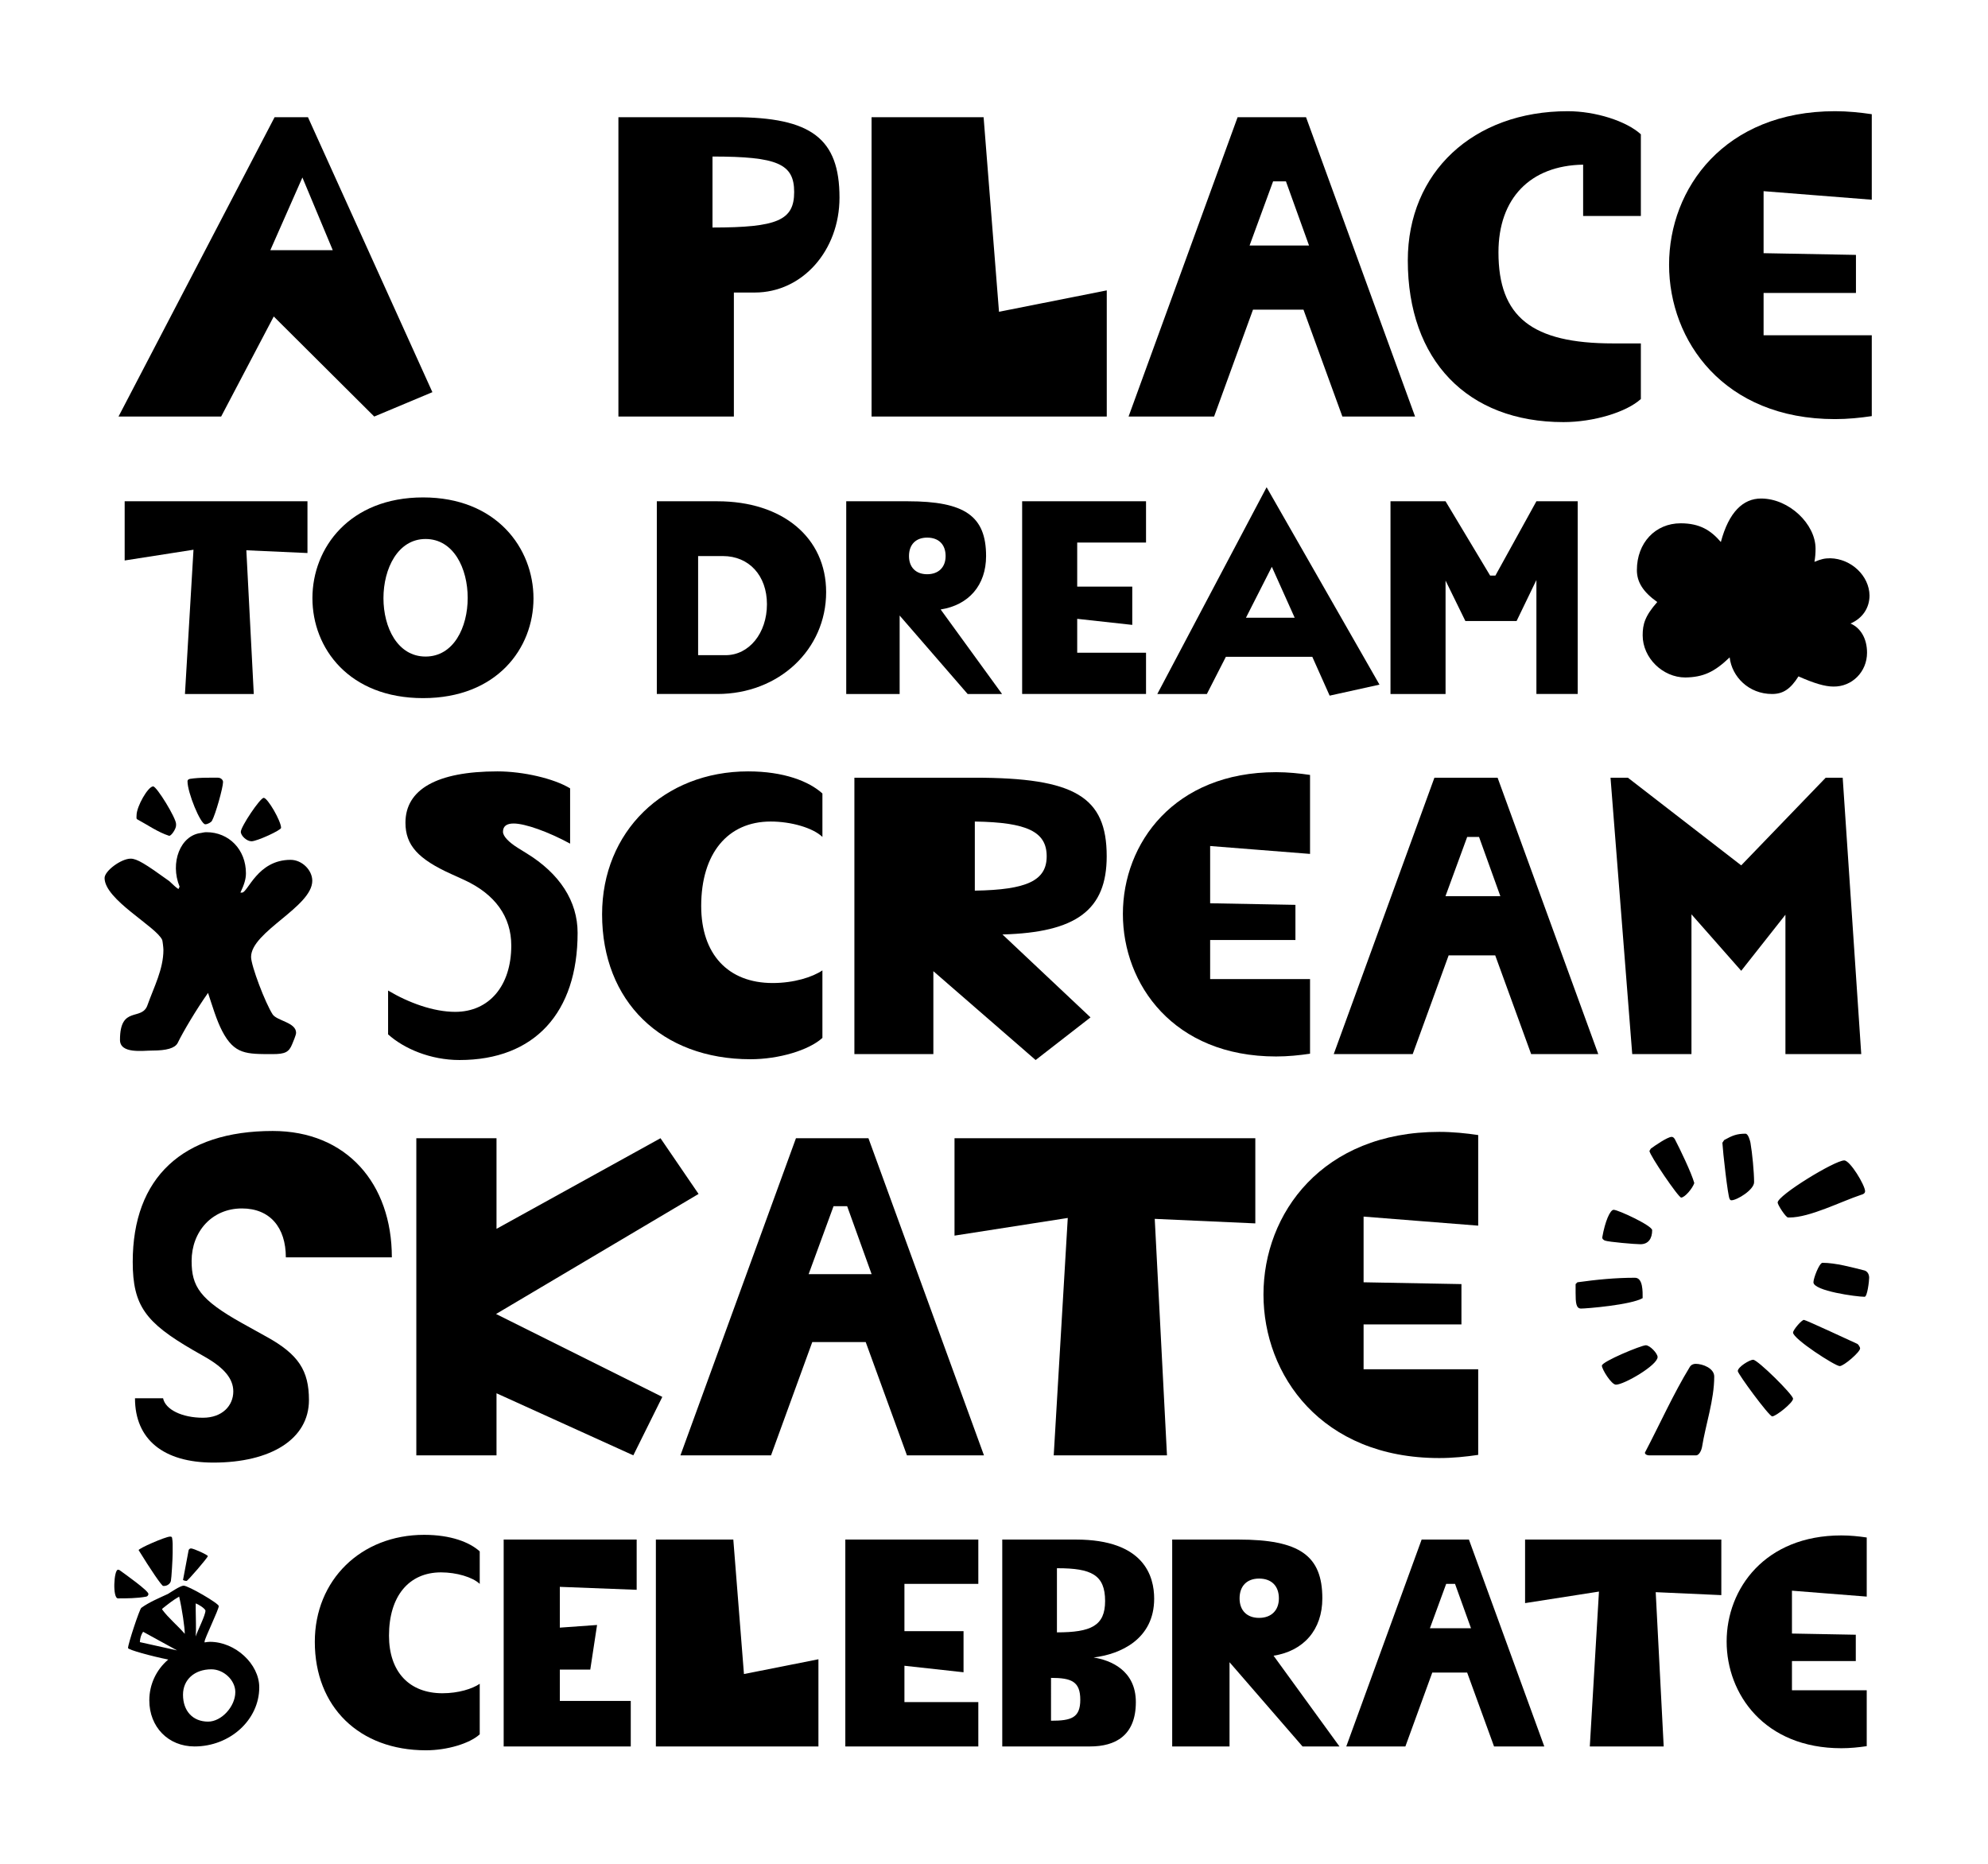 <?xml version="1.0" encoding="UTF-8"?> <svg xmlns="http://www.w3.org/2000/svg" xmlns:xlink="http://www.w3.org/1999/xlink" version="1.1" id="_x30_1_x5F_Default" x="0px" y="0px" width="1152px" height="1080px" viewBox="0 0 1152 1080" xml:space="preserve"> <g> <g> <path d="M159.126,67.909h19.329l72.11,159.337l-33.701,14.125l-58.233-57.986l-30.48,57.986H68.678L159.126,67.909z M192.828,144.976l-17.594-42.127l-18.585,42.127H192.828z"></path> <path d="M358.355,67.909h66.907c44.853,0,61.207,12.39,61.207,46.587c0,30.728-21.559,55.012-49.064,55.012h-12.143v71.863 h-66.907V67.909z M460.203,111.274c0-16.355-9.665-20.568-47.331-20.568v41.135C450.538,131.842,460.203,127.629,460.203,111.274z "></path> <path d="M505.051,67.909h64.924l8.921,112.75l62.447-12.391v73.102H505.051V67.909z"></path> <path d="M717.166,67.909h39.648l63.189,173.462h-42.126l-22.551-61.951h-29.24l-22.551,61.951h-49.561L717.166,67.909z M758.549,142.25l-13.382-37.17h-7.434l-13.629,37.17H758.549z"></path> <path d="M815.788,150.923c0-51.048,37.914-86.483,92.679-86.483c16.106,0,33.948,5.699,42.374,13.381v47.331h-33.453V95.415 c-30.728,0.495-49.065,19.576-49.065,50.799c0,37.418,19.329,52.782,66.411,52.782h16.107v32.215 c-8.426,7.682-27.506,13.381-44.853,13.381C850.234,244.592,815.788,208.661,815.788,150.923z"></path> <path d="M967.192,153.4c0-44.356,32.215-88.961,96.147-88.961c7.435,0,14.621,0.743,21.312,1.734v49.561l-62.694-4.956v35.932 l53.525,0.991v22.055h-53.525v24.532h62.694v46.835c-6.69,0.991-13.877,1.734-21.312,1.734 C998.911,242.857,967.192,197.51,967.192,153.4z"></path> </g> <g> <path d="M112.125,318.547l-39.883,6.222V290.47h105.929v29.992l-35.416-1.595l4.308,83.275H107.18L112.125,318.547z"></path> <path d="M181.042,346.625c0-29.194,21.536-58.388,64.131-58.388c42.436,0,63.972,29.354,63.972,58.548 c0,28.875-21.217,57.75-63.972,57.75C202.26,404.534,181.042,375.659,181.042,346.625z M271.018,346.465 c0-17.07-8.137-34.14-24.408-34.14c-16.113,0-24.408,17.229-24.408,34.299c0,16.91,8.136,33.82,24.408,33.82 C262.881,380.445,271.018,363.535,271.018,346.465z"></path> <path d="M380.614,290.47h35.098c37.809,0,63.014,21.058,63.014,52.645c0,33.342-27.439,59.026-63.014,59.026h-35.098V290.47z M420.496,379.647c13.561,0,23.93-12.763,23.93-29.513c0-16.591-10.369-27.918-25.525-27.918h-14.357v57.431H420.496z"></path> <path d="M490.37,290.47h35.734c33.023,0,45.307,8.615,45.307,31.747c0,16.91-10.05,28.396-26.322,30.949l35.575,48.976h-19.94 l-39.404-45.466v45.466H490.37V290.47z M547.959,322.216c0-6.7-3.988-10.688-10.688-10.688c-6.541,0-10.529,3.988-10.529,10.688 c0,6.541,3.988,10.529,10.529,10.529S547.959,328.757,547.959,322.216z"></path> <path d="M592.308,290.47h71.789v23.93h-39.883v25.525h31.906v22.175l-31.906-3.51v19.622h39.883v23.93h-71.789V290.47z"></path> <path d="M760.452,380.604h-50.093l-11.008,21.537h-28.715l63.333-119.808l65.408,114.384l-28.875,6.381L760.452,380.604z M750.242,357.951L737,328.438l-14.996,29.513H750.242z"></path> <path d="M805.759,290.47h31.906l25.844,43.073h3.031l23.77-43.073h23.93v111.671h-23.93v-66.046l-11.485,23.771h-29.673 l-11.486-23.451v65.727h-31.906V290.47z"></path> <path d="M1002.3,380.923c-8.934,8.615-15.475,11.486-25.685,11.646c-13.081,0-24.727-11.327-24.727-24.408 c0-6.381,1.275-11.167,8.455-19.303c-8.296-5.903-11.806-11.646-11.806-18.505c0-15.794,10.688-27.121,25.365-27.121 c11.167,0,17.549,4.148,23.292,10.848c4.626-17.389,12.922-25.206,23.291-25.206c16.272,0,31.587,14.836,31.587,29.034 c0,2.712-0.159,4.786-0.638,7.658c3.828-1.595,5.902-2.074,9.253-2.074c12.124,0.319,22.493,10.21,22.653,21.537 c0,7.179-3.988,13.241-11.008,16.272c5.902,2.553,9.571,8.774,9.571,16.91c0,11.167-8.773,19.782-19.462,19.623 c-4.946,0-11.327-1.915-20.261-5.903c-4.626,7.338-8.934,10.21-15.315,10.21C1013.308,402.141,1003.577,392.091,1002.3,380.923z"></path> </g> <g> <path d="M78.226,810.238h16.275c1.312,6.562,11.025,11.288,23.102,11.288c11.288,0,17.588-7.088,17.588-15.227 c0-7.35-5.25-13.65-16.275-19.95l-7.351-4.2c-27.039-15.751-34.651-25.464-34.651-50.928c0-48.827,28.876-75.866,81.116-75.866 c42.789,0,69.041,30.452,69.041,73.241h-61.429c0-17.326-9.188-28.352-25.463-28.352c-17.326,0-29.14,13.389-29.14,30.451 c0,14.701,4.726,22.314,29.14,35.965l14.175,7.875c18.639,10.238,24.677,19.688,24.677,36.752 c0,22.576-22.051,36.227-55.391,36.227C94.764,847.515,78.226,834.127,78.226,810.238z"></path> <path d="M241.251,659.556h46.465v52.503l95.029-52.503l22.051,32.289l-117.343,69.566l96.342,48.039l-16.801,33.864 l-79.278-35.964v35.964h-46.465V659.556z"></path> <path d="M461.24,659.556h42.002l66.94,183.759h-44.627l-23.889-65.628H470.69l-23.889,65.628h-52.503L461.24,659.556z M505.079,738.31l-14.176-39.377h-7.875l-14.438,39.377H505.079z"></path> <path d="M618.746,705.758l-65.628,10.238v-56.44h174.309v49.353l-58.278-2.625l7.088,137.031h-65.628L618.746,705.758z"></path> <path d="M732.154,750.123c0-46.99,34.126-94.242,101.854-94.242c7.875,0,15.488,0.787,22.576,1.838v52.502l-66.416-5.25v38.064 l56.703,1.05v23.363h-56.703v25.989h66.416v49.614c-7.088,1.05-14.701,1.838-22.576,1.838 C765.755,844.89,732.154,796.85,732.154,750.123z"></path> <path d="M913.027,749.072v-4.987l1.05-1.05c11.288-1.575,22.051-2.626,33.339-2.626c4.726,0,4.463,8.139,4.463,11.813 c-6.825,3.938-32.552,6.038-35.702,6.038C913.288,758.261,913.027,754.848,913.027,749.072z M928.252,791.337 c0-2.362,22.838-11.812,25.464-11.812c2.362,0,6.825,4.725,6.825,6.825c0,4.725-19.426,16.013-24.151,16.013 C933.765,802.362,928.252,793.438,928.252,791.337z M930.089,718.884c-0.787-0.263-1.837-1.05-1.574-2.101 c1.574-8.925,4.462-15.75,6.562-15.75c2.625,0,22.313,9.188,22.313,11.812c0,4.726-2.101,8.138-6.825,8.138 C947.415,720.983,932.19,719.671,930.089,718.884z M953.191,841.739c8.663-16.538,16.538-34.127,25.988-49.614 c0.788-1.313,2.101-1.838,3.413-1.838c4.2,0,10.763,2.625,10.763,7.351c0,13.65-4.987,27.826-7.088,40.951 c-0.263,1.575-1.575,4.726-3.412,4.726h-27.302C954.503,843.314,953.191,842.789,953.191,841.739z M955.816,666.906l0.788-1.312 c2.1-1.575,9.713-6.825,12.075-6.825c0.787,0,1.312,0.524,1.838,1.312c2.888,5.513,9.713,19.688,11.288,25.464 c-1.051,3.149-5.514,8.4-7.613,8.4C972.617,693.945,955.816,669.269,955.816,666.906z M1002.281,694.732 c-1.05-1.575-3.938-27.563-4.2-32.552l1.05-1.574c4.726-2.626,7.351-3.676,12.338-3.676c1.575,0,2.625,3.938,2.888,5.25 c1.051,6.038,2.101,17.063,2.101,22.839c0,4.463-9.976,10.501-13.126,10.501C1002.805,695.521,1002.543,695.258,1002.281,694.732z M1007.006,794.487c0-2.362,6.825-6.562,8.925-6.562c2.625,0,23.102,20.213,23.102,22.575c0,2.363-9.976,10.238-12.076,10.238 C1025.12,820.738,1007.006,796.062,1007.006,794.487z M1030.107,696.833c0-4.2,33.076-24.414,38.589-24.414 c3.413,0,12.076,14.438,12.076,17.851c0,1.312-1.312,1.838-2.363,2.101c-11.812,3.938-29.663,13.125-41.477,13.125h-0.787 C1034.832,705.495,1030.107,698.146,1030.107,696.833z M1039.033,772.174c0-1.575,4.987-7.351,6.3-7.351 c1.05,0,28.614,12.863,30.977,13.913c0.525,0.263,1.575,1.838,1.575,2.625c0,2.101-9.45,10.238-11.813,10.238 C1063.446,791.6,1039.033,775.849,1039.033,772.174z M1050.845,743.035c0-2.363,3.413-11.288,5.25-11.288 c7.613,0,17.063,2.625,24.414,4.463c1.575,0.524,2.625,2.1,2.625,4.199c0,1.838-1.05,11.026-2.625,11.026 C1075.784,751.436,1050.845,748.022,1050.845,743.035z"></path> </g> <g> <path d="M128.791,597.542c-3.433-6.636-5.721-14.644-8.238-22.194c-6.635,9.381-14.414,22.423-17.617,29.059 c-1.602,2.975-6.406,4.347-14.644,4.347c-5.491,0-18.763,2.06-18.763-6.178c0-20.363,12.813-10.524,16.017-20.363 c3.661-10.296,9.152-20.593,9.152-31.804c0-1.145-0.458-5.034-0.687-5.721c-3.432-7.779-33.405-23.337-33.405-35.922 c0-4.119,9.61-11.211,15.101-11.211c3.661,0,8.467,2.975,22.424,13.042c2.059,1.831,3.203,3.203,5.262,4.576l0.687-1.373 c-5.72-13.957,0.458-29.745,12.356-31.117c1.144-0.229,2.059-0.458,3.203-0.458c13.041,0,22.88,10.067,22.88,23.796 c0,3.203-0.915,6.407-3.203,11.211h0.915c3.432,0,8.924-18.991,28.143-18.991c6.637,0,12.585,5.949,12.585,12.126 c0,15.102-35.465,29.516-35.465,44.159c0,5.034,8.237,26.771,12.585,33.405c2.745,3.661,13.499,4.576,13.499,10.525 c0,1.373-1.831,5.491-2.288,6.636c-1.83,4.576-4.119,5.72-11.211,5.72C142.748,610.812,135.883,611.041,128.791,597.542z M79.369,474.674c-0.458-0.458-0.229-1.373-0.229-2.288c0-5.034,6.636-16.703,9.61-16.703c2.059,0,13.27,18.305,13.27,21.737 v0.915c0,2.06-2.975,6.407-4.118,5.949C91.495,482.224,85.318,477.877,79.369,474.674z M108.656,452.708 c0-0.687,0.458-1.144,1.373-1.373c2.975-0.458,5.948-0.687,11.212-0.687h5.033c1.602,0,2.975,1.144,2.975,2.517 c0,3.203-4.348,18.762-6.406,22.423c-0.458,0.915-2.518,2.059-3.891,2.059C116.206,477.648,108.656,459.344,108.656,452.708z M139.545,481.996c0-2.975,11.211-19.677,13.27-19.677c2.289,0,10.068,13.5,10.068,17.389c0,1.373-13.957,7.779-17.16,7.779 C142.977,487.487,139.545,484.284,139.545,481.996z"></path> <path d="M224.886,599.372v-25.397c11.897,7.093,26.312,12.355,38.897,12.355c19.677,0,32.49-15.101,32.49-38.439 c0-16.702-9.381-29.744-27.229-37.981l-7.551-3.432c-19.219-8.694-26.541-16.703-26.541-29.745 c0-19.22,18.076-29.745,53.312-29.745c14.872,0,32.72,4.119,42.101,9.838v32.033c-12.584-6.864-26.084-11.669-32.719-11.669 c-4.119,0-6.178,1.602-6.178,4.805c0,2.517,3.203,5.949,8.693,9.381l4.806,2.975c19.448,11.898,29.745,27.914,29.745,46.219 c0,46.218-24.94,73.674-68.413,73.674C249.369,614.244,234.038,607.609,224.886,599.372z"></path> <path d="M348.896,529.816c0-47.82,35.693-82.828,84.657-82.828c20.594,0,35.236,5.72,43.016,12.813v25.168 c-5.49-5.262-18.075-8.923-29.973-8.923c-24.94,0-40.27,18.533-40.27,48.964c0,27.914,15.559,44.617,41.413,44.617 c12.355,0,23.109-3.433,28.829-7.322v39.126c-7.779,7.093-25.168,12.355-41.643,12.355 C383.217,613.787,348.896,580.152,348.896,529.816z"></path> <path d="M495.102,450.649h69.785c57.888,0,76.421,10.983,76.421,45.533c0,31.117-17.618,44.159-60.404,45.303l51.023,48.049 l-31.804,24.711l-59.262-51.48v48.049h-45.76V450.649z M606.53,496.182c0-14.186-11.212-19.678-41.643-20.135v40.041 C595.318,515.63,606.53,510.139,606.53,496.182z"></path> <path d="M650.685,529.587c0-40.956,29.744-82.141,88.776-82.141c6.864,0,13.5,0.687,19.678,1.602v45.761l-57.889-4.576v33.177 l49.423,0.916v20.363H701.25v22.652h57.889v43.244c-6.178,0.915-12.813,1.602-19.678,1.602 C679.972,612.186,650.685,570.313,650.685,529.587z"></path> <path d="M831.211,450.649h36.608l58.346,160.164h-38.897l-20.821-57.201h-26.999l-20.821,57.201h-45.761L831.211,450.649z M869.421,519.291l-12.355-34.321h-6.864l-12.584,34.321H869.421z"></path> <path d="M933.256,450.649h10.067l65.667,50.795l48.965-50.795h9.839l10.754,160.164h-43.931v-80.768l-25.627,32.49l-28.829-32.718 v80.997H945.84L933.256,450.649z"></path> </g> <g> <path d="M68.369,909.584c0.514,0,0.856,0.171,1.027,0.343c3.083,2.226,16.613,11.816,16.613,13.701 c0,0.685-0.514,1.369-1.199,1.541c-5.31,1.027-11.646,1.027-16.441,1.027C65.115,926.196,65.971,909.584,68.369,909.584z M86.523,985.282c0-9.076,3.938-17.64,10.961-23.634c-9.42-1.884-23.292-5.652-23.292-6.68c0-2.397,6.679-22.606,7.707-23.292 c4.452-3.254,10.618-5.823,15.413-8.049c1.713-1.028,7.193-4.796,9.077-4.796c2.74,0,20.381,10.276,20.381,11.817 c0,2.055-8.221,18.839-8.221,20.552v0.514c0.856-0.171,2.227-0.343,3.083-0.343c14.729,0,28.601,12.845,28.601,26.375 c0,18.839-16.955,34.253-37.507,34.253C97.484,1012,86.523,1000.696,86.523,985.282z M80.357,898.28 c-0.514-0.856,15.585-7.878,18.154-7.878c0.856,0,1.027,0.171,1.199,0.685c0.171,1.199,0.342,2.227,0.342,3.426v5.309 c0,3.254-0.685,14.9-1.027,16.271c-0.343,1.541-2.055,2.911-3.938,2.911h-0.515C93.716,919.003,87.207,909.412,80.357,898.28z M82.926,945.55c-1.199,1.712-1.713,3.596-1.884,5.994l21.579,4.795L82.926,945.55z M103.821,925.169 c-3.597,2.055-6.337,4.281-9.591,6.851l-0.343,0.514c3.768,5.138,9.077,9.42,13.188,14.215 C107.075,943.151,105.533,932.533,103.821,925.169z M106.047,915.578l3.254-17.298c0.171-0.514,0.685-1.027,1.37-1.027 c1.541,0,9.762,3.768,9.762,4.453c0,0.855-11.646,14.386-12.331,14.386C107.417,916.092,106.732,915.921,106.047,915.578z M136.361,980.487c0-6.851-6.68-13.188-13.872-13.188c-9.763,0-16.441,5.994-16.441,14.729c0,9.42,5.651,15.586,14.557,15.586 C128.311,997.614,136.361,988.879,136.361,980.487z M119.063,933.218c-0.514-1.369-4.11-3.596-5.651-4.109v4.109 c0,5.139,0.342,10.105,0,15.072C114.439,944.864,119.063,936.13,119.063,933.218z"></path> <path d="M182.429,951.372c0-35.794,26.717-61.998,63.368-61.998c15.413,0,26.374,4.282,32.197,9.592v18.839 c-4.11-3.939-13.529-6.68-22.436-6.68c-18.668,0-30.143,13.872-30.143,36.65c0,20.895,11.646,33.397,30.999,33.397 c9.248,0,17.298-2.569,21.579-5.48v29.286c-5.823,5.309-18.839,9.248-31.17,9.248 C208.119,1014.227,182.429,989.051,182.429,951.372z"></path> <path d="M291.867,892.114h77.068v29.115l-44.528-1.713v23.635l21.579-1.541l-3.939,25.861h-17.64v18.153h41.104V1012h-73.644 V892.114z"></path> <path d="M380.067,892.114h44.871l6.166,77.926l43.158-8.563V1012h-94.195V892.114z"></path> <path d="M489.845,892.114h77.069v25.69h-42.816v27.402h34.253v23.806l-34.253-3.768v21.065h42.816V1012h-77.069V892.114z"></path> <path d="M580.785,892.114h42.645c39.733,0,45.386,21.408,45.386,34.254c0,23.463-19.524,32.197-35.109,34.081 c9.762,1.542,24.49,7.364,24.49,25.861c0,19.353-11.817,25.689-26.546,25.689h-50.865V892.114z M625.998,984.94 c0-10.619-5.139-12.674-16.955-12.674V997.1C620.86,997.1,625.998,995.388,625.998,984.94z M640.384,927.737 c0-15.242-8.049-19.01-27.573-19.01h-0.343v37.164C632.163,945.892,640.384,942.124,640.384,927.737z"></path> <path d="M679.26,892.114h38.363c35.451,0,48.639,9.249,48.639,34.082c0,18.154-10.789,30.485-28.259,33.226L776.196,1012h-21.408 l-42.303-48.811V1012H679.26V892.114z M741.086,926.196c0-7.193-4.281-11.475-11.475-11.475c-7.021,0-11.304,4.281-11.304,11.475 c0,7.021,4.282,11.304,11.304,11.304S741.086,933.218,741.086,926.196z"></path> <path d="M823.806,892.114h27.402L894.881,1012h-29.115l-15.585-42.816h-20.209L814.387,1012h-34.253L823.806,892.114z M852.408,943.494l-9.248-25.689h-5.138l-9.42,25.689H852.408z"></path> <path d="M926.562,922.257l-42.815,6.68v-36.822h113.72v32.198l-38.021-1.713l4.624,89.4h-42.815L926.562,922.257z"></path> <path d="M1000.547,951.201c0-30.656,22.264-61.484,66.45-61.484c5.138,0,10.104,0.514,14.729,1.199v34.253l-43.329-3.426v24.834 l36.992,0.685v15.243h-36.992v16.955h43.329v32.369c-4.624,0.685-9.591,1.198-14.729,1.198 C1022.469,1013.027,1000.547,981.687,1000.547,951.201z"></path> </g> </g> <g> </g> <g> </g> <g> </g> <g> </g> <g> </g> <g> </g> </svg> 